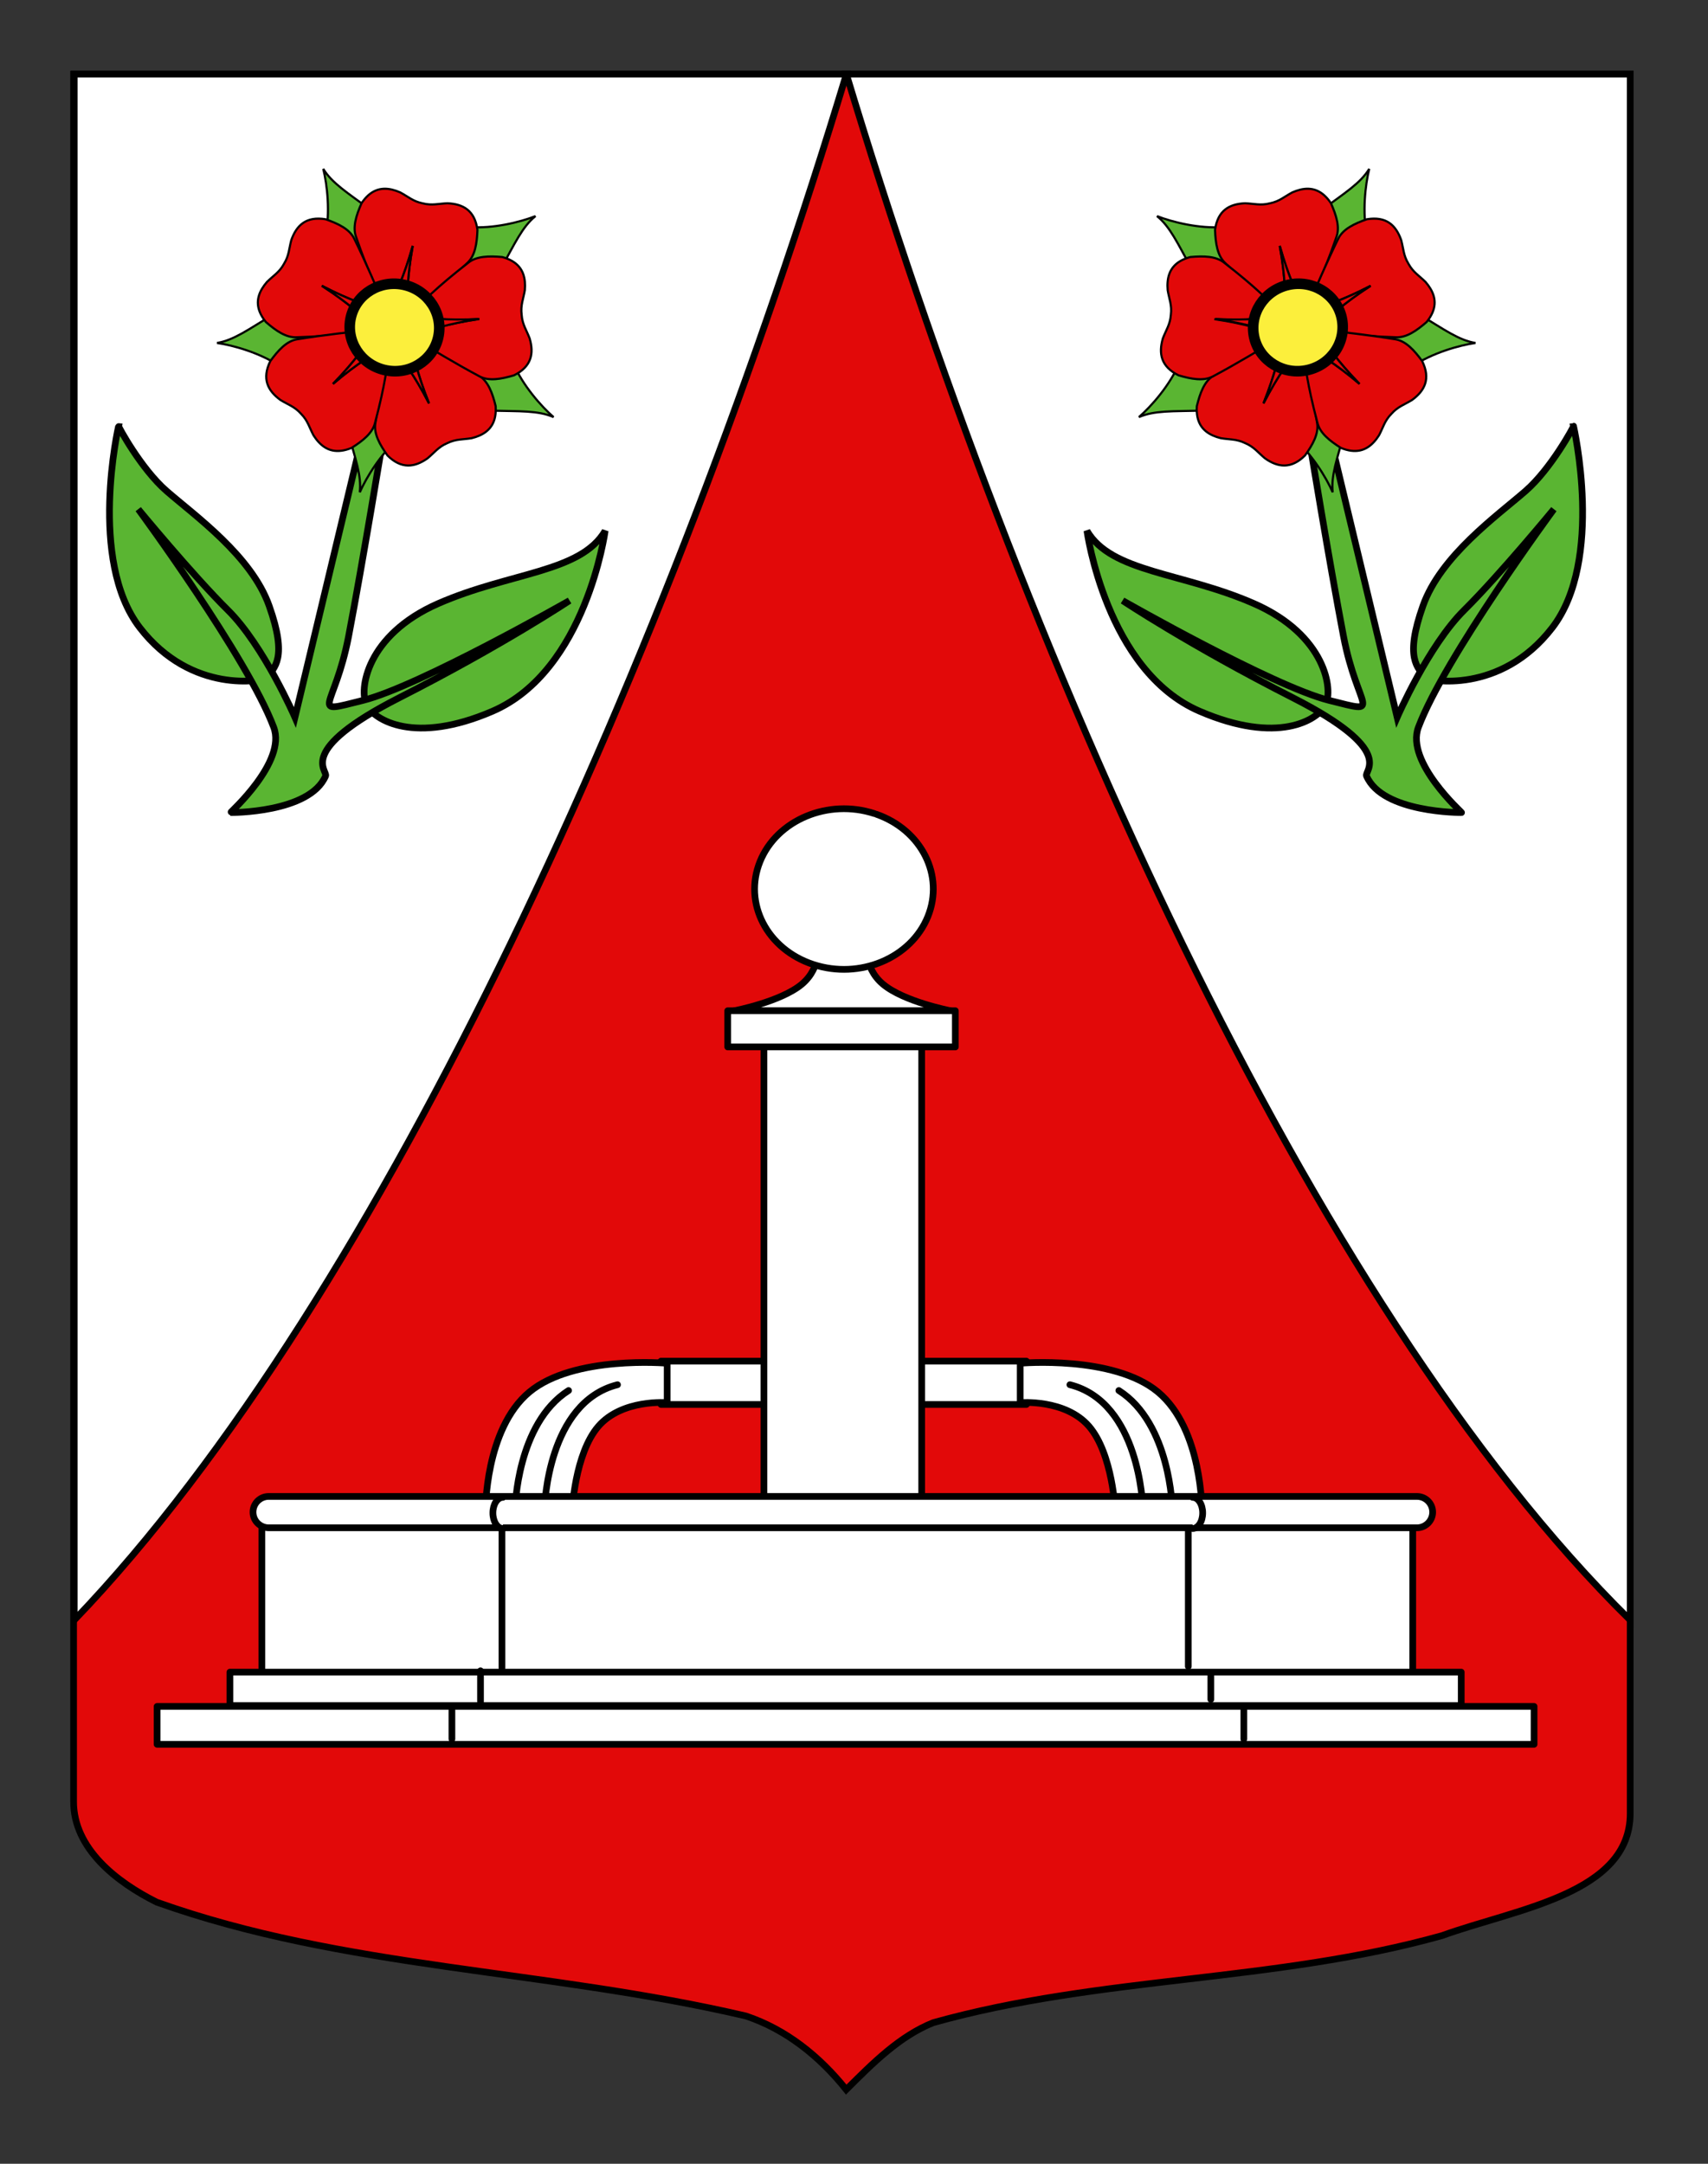 <?xml version="1.0" encoding="utf-8"?>
<!-- Generator: Adobe Illustrator 15.1.0, SVG Export Plug-In . SVG Version: 6.00 Build 0)  -->
<!DOCTYPE svg PUBLIC "-//W3C//DTD SVG 1.1//EN" "http://www.w3.org/Graphics/SVG/1.1/DTD/svg11.dtd">
<svg version="1.1" xmlns="http://www.w3.org/2000/svg" xmlns:xlink="http://www.w3.org/1999/xlink" x="0px" y="0px"
	 width="255.118px" height="323.149px" viewBox="0 0 255.118 323.149" enable-background="new 0 0 255.118 323.149"
	 xml:space="preserve">
<rect x="0" y="0" width="255.118" height="323.149" fill="#333333" stroke="none"/>
<g id="Calque_2">
	<path fill="#E20909" stroke="#000000" d="M10.994,11.075c78,0,154.505,0,232.505,0c0,135.583,0,149.083,0,259.75
		c0,12.043-17.099,14.25-28.1,18.25c-25,7-51,6-76,13c-5,2-9,6-13,10c-4-5-9-9-15-11c-30-7-60-7-88-17c-6-3-12.406-8-12.406-15
		C10.994,245.533,10.994,147.45,10.994,11.075z"/>
	<path fill="#FFFFFF" stroke="#000000" d="M126.421,11.075c78,0,39.078,0,117.078,0c0,135.583,0,133.556,0,230.889
		C195.421,194.63,152.421,97.297,126.421,11.075z"/>
	<path fill="#FFFFFF" stroke="#000000" d="M126.421,11.075c-78.221,0-37.111,0-115.332,0c0,135.583,0,133.556,0,230.889
		C57.421,193.63,100.348,97.297,126.421,11.075z"/>
</g>
<g id="Calque_1">
	<g id="Rose_feuillee_1_">
		<path id="Feuille_1_" fill="#5AB532" stroke="#000000" d="M90.391,79.276c0,0-2.854,20.918-16.827,26.942
			c-11.649,5.023-17.603,1.338-18.797-0.906s-0.073-10.463,10.688-15.174C76.215,85.426,86.72,85.536,90.391,79.276z"/>
		<path id="Feuille" fill="#5AB532" stroke="#000000" d="M17.711,63.638c0,0-4.609,19.998,3.166,30.096
			c7.775,10.097,18.596,7.904,18.898,7.523c1.242-1.551,3.203-2.955,0.43-10.775c-2.647-7.464-11.064-13.445-15.312-17.142
			C21.016,69.968,17.631,63.62,17.711,63.638z"/>
		<path id="Tige" fill="#5AB532" stroke="#000000" d="M34.443,121.353c0,0,11.794,0.096,14.188-5.461
			c0.367-0.857-4.523-3.783,10.994-11.68c15.519-7.894,25.434-14.513,25.434-14.513s-22.47,12.8-30.828,14.898
			c-8.36,2.096-4.284,1.494-2.16-9.575c2.121-11.068,5.154-29.605,5.154-29.605l-3.027-0.611l-10.143,42.327
			c0,0-4.646-10.7-10.008-16.006C28.75,85.88,20.654,76.052,20.654,76.052s16.323,22.164,20.232,32.576
			C42.828,113.798,34.361,121.333,34.443,121.353z"/>
		<g id="Rose" transform="matrix(1.582,0,0,1.581,348.527,16.373)">
			<g id="g7662" transform="matrix(0.202,0,0,0.202,3.622,3.232)">
				<path id="path7664" fill="#5AB532" stroke="#000000" d="M-849.81,127.794c-5.787-5.027-14.495-14.942-18.737-24.971
					l-28.673-5.721l-4.932,8.173l23.115,19.495C-865.528,125.125-857.018,124.642-849.81,127.794z"/>
				<path id="path7666" fill="#5AB532" stroke="#000000" d="M-940.394,162.937c3.083-7.011,9.985-18.259,18.315-25.273l-3.01-29.074
					l-9.261-2.305l-11.794,27.835C-942.496,147.13-939.514,155.122-940.394,162.937z"/>
				<path id="path7668" fill="#5AB532" stroke="#000000" d="M-1007.121,93.113c7.584,1.082,20.28,4.696,29.278,10.82l27.188-10.738
					l-0.284-9.542l-29.996-3.852C-992.473,86.829-999.36,91.85-1007.121,93.113z"/>
				<path id="path7670" fill="#5AB532" stroke="#000000" d="M-858.268,33.791c-7.125,2.816-19.943,5.971-30.794,5.106L-907.346,61.7
					l4.974,8.148l27.952-11.518C-867.88,46.507-864.385,38.732-858.268,33.791z"/>
				<path id="path7672" fill="#5AB532" stroke="#000000" d="M-957.475,11.694c1.864,7.436,3.318,20.552,1.042,31.202l20.215,21.121
					l8.73-3.868l-7.767-29.221C-946.12,22.891-953.374,18.409-957.475,11.694z"/>
			</g>
			<g id="g7674" transform="matrix(0.202,0,0,0.202,3.622,3.232)">
				<path id="path7676" fill="#E20909" stroke="#000000" d="M-925.233,21.42c-5.304-1.272-10.196,0.125-14.337,6.335
					c-2.518,5.714-4.296,11.261-2.512,15.936c6.221,18.024,10.108,24.949,14.624,34.877c3.844-8.754,7.587-15.832,11.813-30.838
					c-2.765,15.346-2.496,23.347-2.869,32.902c9.591-8.219,19.29-16.342,28.41-24.949c3.651-3.431,4.464-9.191,4.709-15.434
					c-1.241-9.102-6.686-12.154-14.037-12.456c-4.088,0.15-7.26,1.143-11.532,0.034h-0.006l-0.177-0.043l0,0
					c-4.327-0.871-6.741-3.155-10.358-5.082C-922.767,22.151-924.017,21.714-925.233,21.42z"/>
				<path id="path7678" fill="#E20909" stroke="#000000" d="M-915.644,47.73c-4.226,15.006-7.969,22.084-11.813,30.835
					c-0.018-0.037-0.037-0.073-0.055-0.113l-0.031,0.193l8.934,2.064l0.104-0.355C-918.147,70.921-918.385,62.926-915.644,47.73z"/>
				<path id="path7680" fill="#E20909" stroke="#000000" d="M-986.108,67.763c-2.781,4.69-2.881,9.778,1.827,15.569
					c4.718,4.091,9.487,7.433,14.483,7.115c19.057-0.627,26.812-2.29,37.635-3.675c-7.229-6.256-12.888-11.921-25.978-20.397
					c13.848,7.176,21.566,9.283,30.583,12.462c-5.02-11.594-9.921-23.261-15.455-34.519c-2.197-4.498-7.459-6.983-13.353-9.056
					c-9.066-1.504-13.585,2.792-16.038,9.729c-1.066,3.95-1.051,7.274-3.373,11.025v0.009l-0.092,0.159l0,0
					c-2.114,3.874-5.005,5.507-7.914,8.39C-984.681,65.62-985.469,66.684-986.108,67.763z"/>
				<path id="path7682" fill="#E20909" stroke="#000000" d="M-958.141,66.375c13.09,8.475,18.746,14.141,25.978,20.397
					c-0.043,0.006-0.083,0.015-0.128,0.015l0.183,0.098l4.599-7.934l-0.309-0.208C-936.721,75.618-944.428,73.48-958.141,66.375z"/>
				<path id="path7684" fill="#E20909" stroke="#000000" d="M-884.389,136.395c4.981-2.223,8.002-6.317,7.495-13.762
					c-1.491-6.06-3.453-11.545-7.718-14.168c-15.919-10.496-23.219-13.618-32.847-18.736c2.289,9.286,3.636,17.171,9.429,31.648
					c-7.162-13.85-12.247-20.027-17.78-27.833c-2.594,12.359-5.326,24.717-7.312,37.1c-0.801,4.941,2.066,10.013,5.68,15.104
					c6.53,6.464,12.702,5.568,18.712,1.321c3.153-2.608,5.057-5.329,9.121-7.054h0.006l0.165-0.08h0.006
					c3.954-1.941,7.263-1.605,11.302-2.281C-886.794,137.321-885.538,136.908-884.389,136.395z"/>
				<path id="path7686" fill="#E20909" stroke="#000000" d="M-908.03,121.376c-5.793-14.477-7.141-22.363-9.429-31.648
					c0.037,0.018,0.073,0.037,0.11,0.055l-0.092-0.171l-8.342,3.813l0.138,0.345C-920.179,101.463-915.119,107.66-908.03,121.376z"
					/>
				<path id="path7688" fill="#E20909" stroke="#000000" d="M-959.65,139.449c3.688,4.015,8.531,5.577,15.43,2.736
					c5.277-3.342,9.845-6.944,10.975-11.823c4.886-18.427,5.524-26.34,7.315-37.1c-8.079,5.121-15.125,8.903-27.005,19.002
					c10.853-11.194,15.088-17.981,20.729-25.701c-12.546,1.465-25.129,2.801-37.501,4.849c-4.941,0.81-8.834,5.14-12.512,10.184
					c-4.052,8.243-1.234,13.814,4.699,18.162c3.483,2.162,6.667,3.103,9.591,6.406l0.003,0.006l0.125,0.135l0.003,0.003
					c3.104,3.134,3.832,6.375,5.763,9.995C-961.294,137.462-960.506,138.52-959.65,139.449z"/>
				<path id="path7690" fill="#E20909" stroke="#000000" d="M-952.934,112.265c11.88-10.099,18.926-13.881,27.005-19.002
					c-0.009,0.04-0.012,0.083-0.024,0.125l0.141-0.144l-6.267-6.693l-0.287,0.235C-937.925,94.415-942.185,101.181-952.934,112.265z
					"/>
				<path id="path7692" fill="#E20909" stroke="#000000" d="M-863.242,64.476c-0.492-5.43-3.382-9.613-10.59-11.548
					c-6.224-0.556-12.045-0.471-15.907,2.712c-15.079,11.664-20.39,17.556-28.346,25.013c9.518,0.841,17.423,2.125,32.994,1.33
					c-15.421,2.287-22.913,5.1-32.086,7.803c10.859,6.46,21.664,13.049,32.737,18.941c4.415,2.357,10.138,1.287,16.127-0.48
					c8.225-4.088,9.374-10.221,7.303-17.281c-1.448-3.828-3.407-6.509-3.722-10.909v-0.009l-0.018-0.183v-0.003
					c-0.562-4.375,0.828-7.393,1.494-11.438C-863.138,67.054-863.126,65.73-863.242,64.476z"/>
				<g id="g7694" transform="matrix(0.32,0.947,-0.947,0.32,688.938,-180.564)">
					<path id="path7696" fill="#E20909" stroke="#000000" d="M-255.131,1575.25c-4.229,15.007-7.97,22.08-11.819,30.833
						c-0.019-0.039-0.037-0.071-0.059-0.113l-0.031,0.196l8.941,2.06l0.102-0.359
						C-257.636,1598.435-257.873,1590.444-255.131,1575.25z"/>
				</g>
			</g>
			<path id="path7698" fill="#FCEF3C" stroke="#000000" d="M-178.937,21.529c-0.511,2.22-2.771,3.595-5.049,3.069
				c-2.279-0.526-3.709-2.752-3.198-4.971c0.51-2.22,2.771-3.594,5.05-3.068C-179.857,17.085-178.425,19.31-178.937,21.529
				L-178.937,21.529z"/>
		</g>
	</g>
	<g id="Rose_feuillee">
		<path id="Feuille_3_" fill="#5AB532" stroke="#000000" d="M187.29,90.137c10.762,4.711,11.883,12.93,10.688,15.174
			s-7.147,5.93-18.797,0.906c-13.974-6.023-16.827-26.942-16.827-26.942C166.025,85.536,176.53,85.426,187.29,90.137z"/>
		<path id="Feuille_2_" fill="#5AB532" stroke="#000000" d="M227.852,73.34c-4.248,3.696-12.665,9.678-15.312,17.142
			c-2.773,7.82-0.812,9.224,0.43,10.775c0.303,0.381,11.123,2.574,18.898-7.523c7.775-10.098,3.166-30.096,3.166-30.096
			C235.114,63.62,231.729,69.968,227.852,73.34z"/>
		<path id="Tige_1_" fill="#5AB532" stroke="#000000" d="M211.858,108.628c3.909-10.412,20.232-32.576,20.232-32.576
			s-8.096,9.828-13.393,15.073c-5.361,5.307-10.008,16.006-10.008,16.006l-10.143-42.327l-3.027,0.611
			c0,0,3.033,18.537,5.154,29.605c2.124,11.069,6.2,11.67-2.16,9.575c-8.358-2.098-30.828-14.898-30.828-14.898
			s9.915,6.619,25.434,14.513c15.518,7.896,10.627,10.822,10.994,11.68c2.394,5.557,14.188,5.461,14.188,5.461
			C218.383,121.333,209.917,113.798,211.858,108.628z"/>
		<g id="Rose_1_" transform="matrix(1.582,0,0,1.581,348.527,16.373)">
			<g id="g7662_1_" transform="matrix(0.202,0,0,0.202,3.622,3.232)">
				<path id="path7664_1_" fill="#5AB532" stroke="#000000" d="M-547.008,124.77l23.115-19.495l-4.932-8.173l-28.673,5.721
					c-4.241,10.029-12.949,19.944-18.737,24.971C-569.026,124.642-560.517,125.125-547.008,124.77z"/>
				<path id="path7666_1_" fill="#5AB532" stroke="#000000" d="M-479.9,134.12l-11.794-27.835l-9.261,2.305l-3.01,29.074
					c8.329,7.014,15.232,18.263,18.315,25.273C-486.53,155.122-483.548,147.13-479.9,134.12z"/>
				<path id="path7668_1_" fill="#5AB532" stroke="#000000" d="M-445.109,79.8l-29.996,3.852l-0.284,9.542l27.188,10.738
					c8.999-6.124,21.694-9.738,29.278-10.82C-426.684,91.85-433.572,86.829-445.109,79.8z"/>
				<path id="path7670_1_" fill="#5AB532" stroke="#000000" d="M-551.625,58.331l27.952,11.518l4.974-8.148l-18.284-22.803
					c-10.85,0.865-23.668-2.29-30.794-5.106C-561.659,38.732-558.164,46.507-551.625,58.331z"/>
				<path id="path7672_1_" fill="#5AB532" stroke="#000000" d="M-490.789,30.929l-7.767,29.221l8.73,3.868l20.215-21.121
					c-2.276-10.649-0.822-23.766,1.042-31.202C-472.67,18.409-479.924,22.891-490.789,30.929z"/>
			</g>
			<g id="g7674_1_" transform="matrix(0.202,0,0,0.202,3.622,3.232)">
				<path id="path7676_1_" fill="#E20909" stroke="#000000" d="M-504.539,22.701c-3.618,1.926-6.032,4.21-10.358,5.082l0,0
					l-0.177,0.043h-0.006c-4.272,1.11-7.443,0.116-11.532-0.034c-7.352,0.303-12.797,3.354-14.037,12.456
					c0.245,6.243,1.057,12.004,4.709,15.434c9.121,8.607,18.819,16.731,28.41,24.949c-0.373-9.555-0.104-17.556-2.869-32.902
					c4.226,15.006,7.969,22.084,11.813,30.838c4.516-9.928,8.403-16.853,14.624-34.877c1.784-4.675,0.006-10.221-2.512-15.936
					c-4.14-6.21-9.032-7.607-14.337-6.335C-502.028,21.714-503.277,22.151-504.539,22.701z"/>
				<path id="path7678_1_" fill="#E20909" stroke="#000000" d="M-507.54,80.354l0.104,0.355l8.934-2.064l-0.031-0.193
					c-0.018,0.04-0.037,0.076-0.055,0.113c-3.844-8.751-7.587-15.829-11.813-30.835C-507.659,62.926-507.897,70.921-507.54,80.354z"
					/>
				<path id="path7680_1_" fill="#E20909" stroke="#000000" d="M-442.261,64.574c-2.909-2.883-5.799-4.516-7.914-8.39l0,0
					l-0.092-0.159v-0.009c-2.322-3.752-2.307-7.075-3.373-11.025c-2.454-6.938-6.973-11.233-16.038-9.729
					c-5.894,2.073-11.156,4.559-13.353,9.056c-5.534,11.258-10.435,22.925-15.455,34.519c9.017-3.18,16.735-5.286,30.583-12.462
					c-13.09,8.475-18.749,14.141-25.978,20.397c10.823,1.385,18.578,3.048,37.635,3.675c4.996,0.318,9.765-3.024,14.483-7.115
					c4.709-5.791,4.608-10.879,1.827-15.569C-440.575,66.684-441.363,65.62-442.261,64.574z"/>
				<path id="path7682_1_" fill="#E20909" stroke="#000000" d="M-498.227,78.742l-0.309,0.208l4.599,7.934l0.183-0.098
					c-0.046,0-0.086-0.009-0.128-0.015c7.232-6.256,12.888-11.921,25.978-20.397C-481.617,73.48-489.323,75.618-498.227,78.742z"/>
				<path id="path7684_1_" fill="#E20909" stroke="#000000" d="M-537.915,137.654c4.039,0.676,7.349,0.339,11.302,2.281h0.006
					l0.165,0.08h0.006c4.064,1.724,5.968,4.446,9.121,7.054c6.01,4.247,12.182,5.143,18.712-1.321
					c3.615-5.091,6.481-10.163,5.68-15.104c-1.986-12.383-4.718-24.741-7.312-37.1c-5.534,7.806-10.618,13.982-17.78,27.833
					c5.793-14.477,7.141-22.363,9.429-31.648c-9.628,5.118-16.928,8.24-32.847,18.736c-4.266,2.623-6.227,8.109-7.718,14.168
					c-0.507,7.445,2.515,11.539,7.495,13.762C-540.506,136.908-539.25,137.321-537.915,137.654z"/>
				<path id="path7686_1_" fill="#E20909" stroke="#000000" d="M-500.399,93.77l0.137-0.345l-8.342-3.813l-0.092,0.171
					c0.037-0.018,0.073-0.037,0.11-0.055c-2.289,9.286-3.636,17.171-9.429,31.648C-510.925,107.66-505.865,101.463-500.399,93.77z"
					/>
				<path id="path7688_1_" fill="#E20909" stroke="#000000" d="M-464.011,136.303c1.931-3.62,2.658-6.861,5.763-9.995l0.003-0.003
					l0.125-0.135l0.003-0.006c2.924-3.302,6.108-4.244,9.591-6.406c5.934-4.348,8.751-9.919,4.699-18.162
					c-3.679-5.045-7.572-9.374-12.512-10.184c-12.372-2.049-24.955-3.385-37.501-4.849c5.641,7.72,9.875,14.508,20.729,25.701
					c-11.88-10.099-18.926-13.881-27.005-19.002c1.791,10.759,2.429,18.672,7.315,37.1c1.13,4.88,5.698,8.482,10.975,11.823
					c6.899,2.84,11.742,1.278,15.43-2.736C-465.538,138.52-464.75,137.462-464.011,136.303z"/>
				<path id="path7690_1_" fill="#E20909" stroke="#000000" d="M-493.677,86.787l-0.287-0.235l-6.267,6.693l0.141,0.144
					c-0.012-0.043-0.015-0.086-0.024-0.125c8.079,5.121,15.125,8.903,27.005,19.002C-483.859,101.181-488.119,94.415-493.677,86.787
					z"/>
				<path id="path7692_1_" fill="#E20909" stroke="#000000" d="M-562.787,68.423c0.666,4.045,2.056,7.063,1.494,11.438v0.003
					l-0.018,0.183v0.009c-0.315,4.4-2.273,7.081-3.722,10.909c-2.072,7.06-0.923,13.193,7.303,17.281
					c5.989,1.767,11.712,2.837,16.127,0.48c11.073-5.892,21.878-12.481,32.737-18.941c-9.173-2.703-16.665-5.516-32.086-7.803
					c15.571,0.795,23.476-0.489,32.994-1.33c-7.957-7.457-13.267-13.349-28.346-25.013c-3.862-3.183-9.683-3.268-15.907-2.712
					c-7.208,1.935-10.099,6.118-10.59,11.548C-562.918,65.73-562.906,67.054-562.787,68.423z"/>
				<g id="g7694_1_" transform="matrix(0.32,0.947,-0.947,0.32,688.938,-180.564)">
					<path id="path7696_1_" fill="#E20909" stroke="#000000" d="M-127.464,1221.549l0.137-0.347l-8.358-3.785l-0.094,0.175
						c0.043-0.021,0.076-0.036,0.115-0.055c-2.249,9.293-3.564,17.186-9.305,31.682
						C-137.934,1235.476-132.898,1229.266-127.464,1221.549z"/>
				</g>
			</g>
			<path id="path7698_1_" fill="#FCEF3C" stroke="#000000" d="M-101.886,21.529c-0.512-2.22,0.92-4.444,3.197-4.971
				c2.279-0.526,4.539,0.849,5.05,3.068c0.511,2.22-0.919,4.446-3.198,4.971C-99.115,25.124-101.375,23.749-101.886,21.529
				L-101.886,21.529z"/>
		</g>
	</g>
	<g id="Fontaine">
		<g id="Goulots">
			
				<rect id="Goulot_1_" x="98.734" y="203.278" fill="#FFFFFF" stroke="#000000" stroke-linecap="round" stroke-linejoin="round" width="16.714" height="6.475"/>
			<g id="Eau_1_">
				<path id="rect15551_1_" fill="#FFFFFF" stroke="#000000" stroke-linecap="round" stroke-linejoin="round" d="M99.654,203.596
					c0,0-13.93-1.238-20.579,4.297c-6.667,5.551-6.553,17.788-6.553,17.788h12.935c0,0,0.372-8.57,3.922-12.671
					c3.549-4.102,10.275-3.531,10.275-3.531V203.596L99.654,203.596z"/>
				<path id="path16427_1_" fill="none" stroke="#000000" stroke-linecap="round" stroke-linejoin="round" d="M84.923,207.67
					c-7.748,4.941-7.98,17.642-7.98,17.642"/>
				<path id="path17302_1_" fill="none" stroke="#000000" stroke-linecap="round" stroke-linejoin="round" d="M92.234,206.803
					c-10.453,2.625-10.878,18.223-10.878,18.223"/>
			</g>
			
				<rect id="Goulot" x="136.591" y="203.278" fill="#FFFFFF" stroke="#000000" stroke-linecap="round" stroke-linejoin="round" width="16.715" height="6.475"/>
			<g id="Eau">
				<path id="rect15551" fill="#FFFFFF" stroke="#000000" stroke-linecap="round" stroke-linejoin="round" d="M152.386,209.479
					c0,0,6.726-0.57,10.275,3.531c3.549,4.101,3.922,12.671,3.922,12.671h12.935c0,0,0.115-12.237-6.553-17.788
					c-6.649-5.535-20.579-4.297-20.579-4.297V209.479L152.386,209.479z"/>
				<path id="path16427" fill="none" stroke="#000000" stroke-linecap="round" stroke-linejoin="round" d="M175.098,225.312
					c0,0-0.232-12.7-7.98-17.642"/>
				<path id="path17302" fill="none" stroke="#000000" stroke-linecap="round" stroke-linejoin="round" d="M170.683,225.025
					c0,0-0.424-15.598-10.877-18.223"/>
			</g>
		</g>
		<path id="Colonne" fill="#FFFFFF" stroke="#000000" stroke-linecap="round" stroke-linejoin="round" d="M137.669,156.093h-23.56
			v74.435h23.561L137.669,156.093L137.669,156.093z"/>
		<g id="Bassin_1_">
			
				<rect x="39.117" y="225.177" fill="#FFFFFF" stroke="#000000" stroke-linecap="round" stroke-linejoin="round" width="171.899" height="34.369"/>
			
				<line fill="none" stroke="#000000" stroke-linecap="round" stroke-linejoin="round" x1="177.492" y1="225.211" x2="177.492" y2="248.869"/>
			
				<line fill="none" stroke="#000000" stroke-linecap="round" stroke-linejoin="round" x1="74.975" y1="225.704" x2="74.975" y2="249.115"/>
		</g>
		<g id="Socle">
			<path id="rect15524" fill="#FFFFFF" stroke="#000000" stroke-linecap="round" stroke-linejoin="round" d="M218.258,249.723
				H34.343v4.996h183.915V249.723z"/>
			<path id="rect15526" fill="#FFFFFF" stroke="#000000" stroke-linecap="round" stroke-linejoin="round" d="M229.139,254.845
				H23.464v5.659h205.675V254.845z"/>
			
				<line fill="none" stroke="#000000" stroke-linecap="round" stroke-linejoin="round" x1="71.772" y1="249.526" x2="71.772" y2="254.128"/>
			
				<line fill="none" stroke="#000000" stroke-linecap="round" stroke-linejoin="round" x1="67.5" y1="255.441" x2="67.5" y2="259.713"/>
			
				<line fill="none" stroke="#000000" stroke-linecap="round" stroke-linejoin="round" x1="180.859" y1="249.855" x2="180.859" y2="253.799"/>
			
				<line fill="none" stroke="#000000" stroke-linecap="round" stroke-linejoin="round" x1="185.788" y1="255.441" x2="185.788" y2="259.713"/>
		</g>
		
			<rect id="rect15532" x="108.698" y="150.95" fill="#FFFFFF" stroke="#000000" stroke-linecap="round" stroke-linejoin="round" width="33.997" height="5.406"/>
		<path id="rect15545" fill="#FFFFFF" stroke="#000000" stroke-linecap="round" stroke-linejoin="round" d="M129.458,140.527h-7.256
			c0,0,0.67,3.865-2.445,6.468c-3.115,2.603-10.018,3.943-10.018,3.943h32.179c0,0-6.901-1.34-10.017-3.943
			C128.788,144.392,129.458,140.527,129.458,140.527z"/>
		<path id="path15534" fill="#FFFFFF" stroke="#000000" stroke-linecap="round" stroke-linejoin="round" d="M130.623,121.509
			c-6.92-2.268-14.58,0.938-17.102,7.16c-2.522,6.225,1.045,13.108,7.969,15.376c6.923,2.267,14.581-0.939,17.102-7.162
			c2.48-6.119-0.924-12.896-7.668-15.274"/>
		<g id="Margelle_1_">
			<path fill="#FFFFFF" stroke="#000000" stroke-linecap="round" stroke-linejoin="round" d="M213.99,225.827
				c0,1.293-1.051,2.341-2.348,2.341H40.139c-1.297,0-2.348-1.048-2.348-2.341l0,0c0-1.293,1.051-2.342,2.348-2.342h171.503
				C212.939,223.485,213.99,224.534,213.99,225.827L213.99,225.827z"/>
			<path fill="#FFFFFF" stroke="#000000" stroke-linecap="round" stroke-linejoin="round" d="M75.118,228.276
				c-0.828,0-1.498-1.041-1.498-2.326c0-1.283,0.67-2.325,1.498-2.325"/>
			<path fill="#FFFFFF" stroke="#000000" stroke-linecap="round" stroke-linejoin="round" d="M178.141,228.276
				c0.828,0,1.498-1.041,1.498-2.326c0-1.283-0.67-2.325-1.498-2.325"/>
		</g>
	</g>
</g>
</svg>
